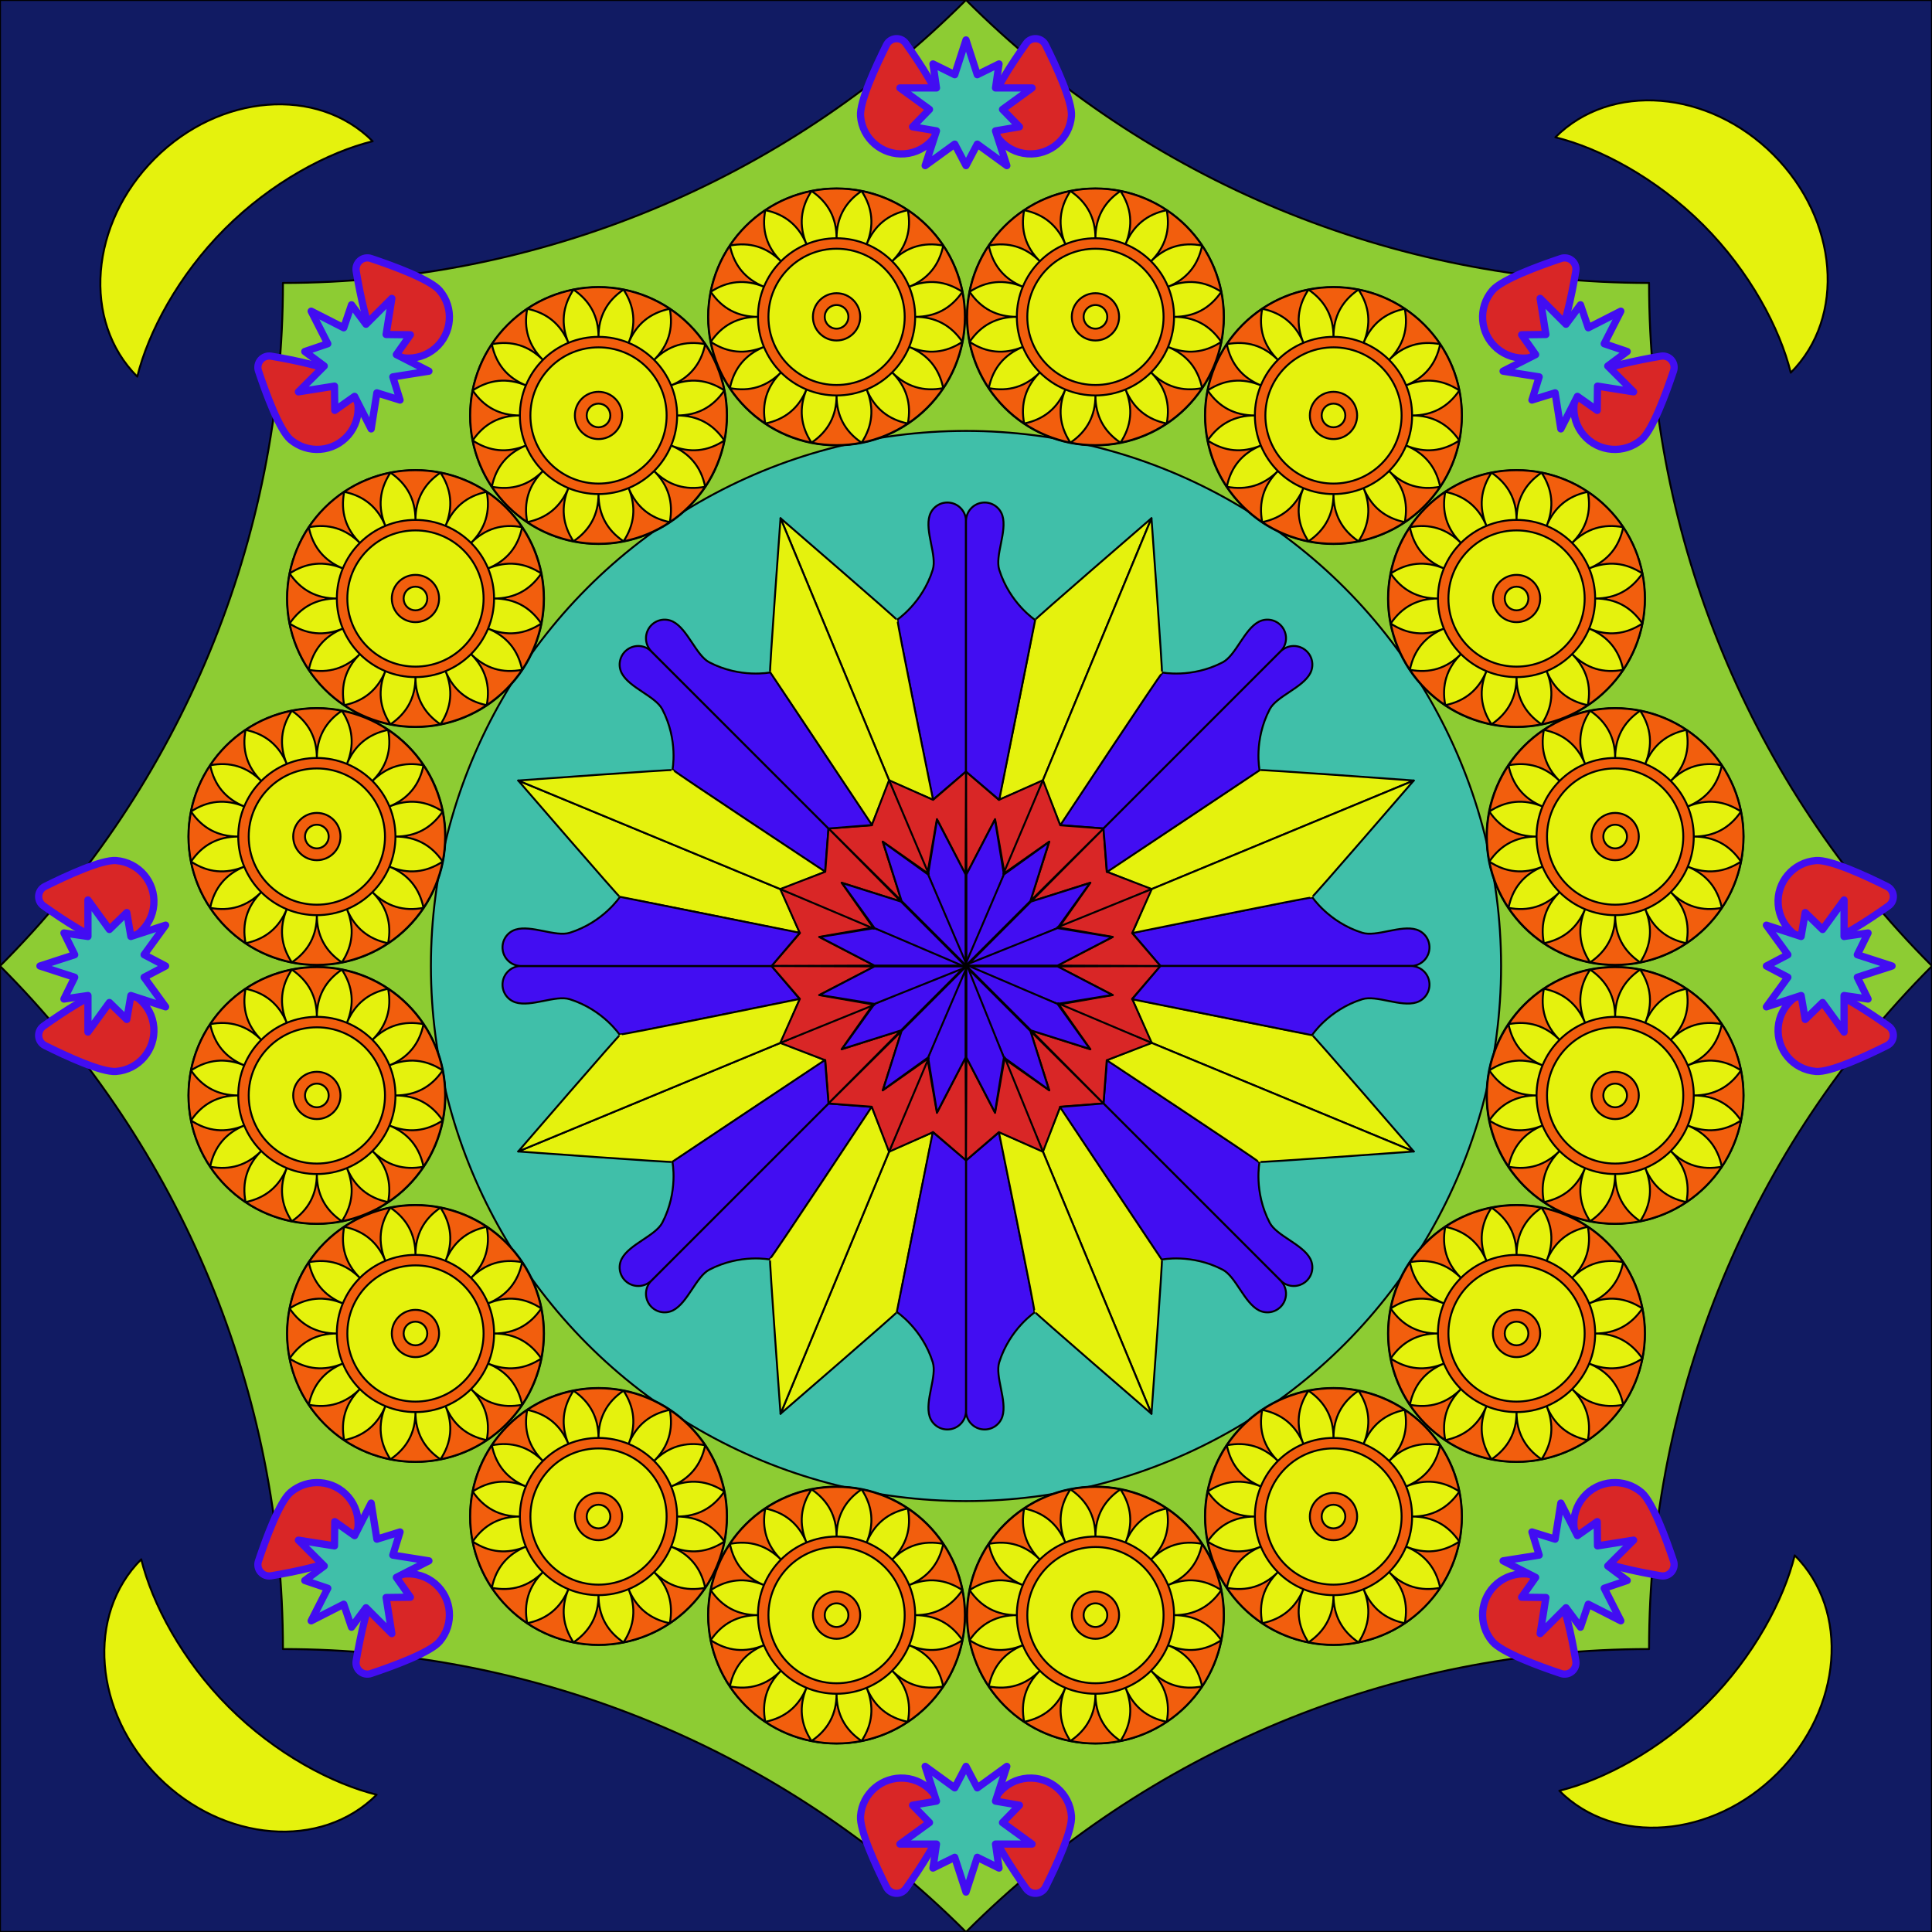 <?xml version="1.0" encoding="UTF-8"?>
<svg fill-rule="evenodd" stroke-linecap="round" stroke-linejoin="round" stroke-miterlimit="1.5" version="1.1" viewBox="-500 -500 1e3 1e3" xmlns="http://www.w3.org/2000/svg" xmlns:xlink="http://www.w3.org/1999/xlink">
<g stroke="#000">
<rect x="-500" y="-500" width="1e3" height="1e3" fill="#111B63"/>
<path d="m0-500c93.768 93.768 220.94 146.45 353.55 146.45 0 132.61 52.679 259.78 146.45 353.55-93.768 93.768-146.45 220.94-146.45 353.55-132.61 0-259.78 52.679-353.55 146.45-93.768-93.768-220.94-146.45-353.55-146.45 0-132.61-52.679-259.78-146.45-353.55 93.768-93.768 146.45-220.94 146.45-353.55 132.61 0 259.78-52.679 353.55-146.45z" fill="#8DCC33"/>
<circle r="276.96" fill="#40BFA9"/>
<g id="b">
<path id="c" d="m426.89-307.1c28.661-28.661 24.631-79.229-8.994-112.85-33.625-33.625-84.193-37.656-112.85-8.995 22.814 5.618 52.2 21.042 76.503 45.346 24.303 24.303 39.728 53.689 45.345 76.503z" fill="#E5F20D"/>
<use transform="rotate(90)" xlink:href="#c"/>
</g>
<use transform="rotate(180)" xlink:href="#b"/>
</g>
<g id="a">
<g id="f">
<g id="e">
<g id="d">
<path d="m41.16-476.75c-0.92-1.841-2.739-3.065-4.791-3.223-2.053-0.159-4.038 0.771-5.23 2.448-7.068 9.948-18.338 26.86-18.915 34.323-0.903 11.688 7.853 21.91 19.541 22.813s21.91-7.853 22.813-19.541c0.577-7.463-7.962-25.906-13.418-36.82z" fill="#D92626" stroke="#420DF2" stroke-width="3.75"/>
<g stroke="#000">
<circle cx="66.99" cy="-335.96" r="66.5" fill="#E5F20D"/>
<path d="m-17.2-86-18.615-93.095s13.151-8.62 18.615-26.017c2.294-7.303-4.192-19.91-1.639-28.037 1.426-4.54 5.952-7.361 10.657-6.639 4.704 0.721 8.178 4.768 8.178 9.528v129.62l-17.196 14.643z" fill="#420DF2"/>
<path d="m17.02-86s18.926-92.697 18.363-92.808c-0.563-0.112 60.622-52.962 60.622-52.962l-56.322 135.98-22.663 9.794z" fill="#E5F20D"/>
<path d="m0.21-47.36-0.21-53.28 17.016 14.643 22.812-10.155-19.785 48.792-5.001-28.66-14.832 28.66z" fill="#D92626"/>
<path d="m0.21 1.05v-48.412l14.775-28.374 4.632 28.374-19.407 48.412z" fill="#420DF2"/>
<path d="m79.95-401.12c-8.552-1.701-17.356-1.701-25.908 0 8.636 5.854 12.954 13.998 12.954 24.432-5.344 0-10.635 1.052-15.572 3.097-3.993-9.639-3.12-18.815 2.618-27.529-8.552 1.701-16.686 5.07-23.936 9.914 10.219 2.104 17.325 7.976 21.318 17.615-4.937 2.045-9.423 5.043-13.202 8.821-7.377-7.377-10.083-16.189-8.116-26.436-7.25 4.845-13.475 11.07-18.32 18.32 10.247-1.967 19.059 0.739 26.436 8.116-3.778 3.779-6.776 8.265-8.821 13.202-9.639-3.993-15.511-11.099-17.615-21.318-4.844 7.25-8.213 15.384-9.914 23.936 8.714-5.738 17.89-6.611 27.529-2.618-2.045 4.937-3.097 10.228-3.097 15.572-10.434 0-18.578-4.318-24.432-12.954-1.701 8.552-1.701 17.356 0 25.908 5.854-8.636 13.998-12.954 24.432-12.954 0 5.344 1.052 10.635 3.097 15.572-9.639 3.993-18.815 3.12-27.529-2.618 1.701 8.552 5.07 16.686 9.914 23.936 2.104-10.219 7.976-17.325 17.615-21.318 2.045 4.937 5.043 9.423 8.821 13.202-7.377 7.377-16.189 10.083-26.436 8.116 4.845 7.25 11.07 13.475 18.32 18.32-1.967-10.247 0.739-19.059 8.116-26.436 3.779 3.778 8.265 6.776 13.202 8.821-3.993 9.639-11.099 15.511-21.318 17.615 7.25 4.844 15.384 8.213 23.936 9.914-5.738-8.713-6.611-17.89-2.618-27.529 4.937 2.045 10.228 3.097 15.572 3.097 0 10.434-4.318 18.578-12.954 24.432 8.552 1.701 17.356 1.701 25.908 0-8.636-5.854-12.954-13.998-12.954-24.432 5.344 0 10.635-1.052 15.572-3.097 3.993 9.639 3.12 18.816-2.618 27.529 8.552-1.701 16.686-5.07 23.936-9.914-10.219-2.104-17.325-7.976-21.318-17.615 4.937-2.045 9.423-5.043 13.202-8.821 7.377 7.377 10.083 16.189 8.116 26.436 7.25-4.845 13.475-11.07 18.32-18.32-10.247 1.967-19.059-0.739-26.436-8.116 3.778-3.779 6.776-8.265 8.821-13.202 9.639 3.993 15.511 11.099 17.615 21.318 4.844-7.25 8.213-15.384 9.914-23.936-8.714 5.738-17.89 6.611-27.529 2.618 2.045-4.937 3.097-10.228 3.097-15.572 10.434 0 18.578 4.318 24.432 12.954 1.701-8.552 1.701-17.356 0-25.908-5.854 8.636-13.998 12.954-24.432 12.954 0-5.344-1.052-10.635-3.097-15.572 9.639-3.993 18.815-3.12 27.529 2.618-1.701-8.552-5.07-16.686-9.914-23.936-2.104 10.219-7.976 17.325-17.615 21.318-2.045-4.937-5.043-9.423-8.821-13.202 7.377-7.377 16.189-10.083 26.436-8.116-4.845-7.25-11.07-13.475-18.32-18.32 1.967 10.247-0.739 19.059-8.116 26.436-3.779-3.778-8.265-6.776-13.202-8.821 3.993-9.639 11.099-15.511 21.318-17.615-7.25-4.844-15.384-8.213-23.936-9.914 5.738 8.714 6.611 17.89 2.618 27.529-4.937-2.045-10.228-3.097-15.572-3.097 0-10.434 4.318-18.578 12.954-24.432zm-12.954 29.863c19.461 0 35.261 15.8 35.261 35.261s-15.8 35.261-35.261 35.261-35.261-15.8-35.261-35.261 15.8-35.261 35.261-35.261z" fill="#F25E0D"/>
<path d="m67-348.24c6.755 0 12.24 5.485 12.24 12.24s-5.485 12.24-12.24 12.24-12.24-5.485-12.24-12.24 5.485-12.24 12.24-12.24zm0 6.12c3.378 0 6.12 2.742 6.12 6.12s-2.742 6.12-6.12 6.12-6.12-2.742-6.12-6.12 2.742-6.12 6.12-6.12z" fill="#F25E0D"/>
</g>
</g>
<use transform="scale(-1,1)" xlink:href="#d"/>
<path d="m0-479.32 5.841 17.976 11.255-5.555-1.805 12.421h18.901l-15.291 11.109 8.761 8.988-12.371 2.122 5.841 17.976-15.291-11.11-5.841 11.11-5.841-11.11-15.291 11.11 5.841-17.976-12.371-2.122 8.761-8.988-15.291-11.109h18.901l-1.805-12.421 11.255 5.555 5.841-17.976z" fill="#40BFA9" stroke="#420df2" stroke-width="3.75"/>
</g>
<use transform="rotate(45)" xlink:href="#e"/>
</g>
<use transform="rotate(90)" xlink:href="#f"/>
</g>
<use transform="rotate(180)" xlink:href="#a"/>
</svg>
